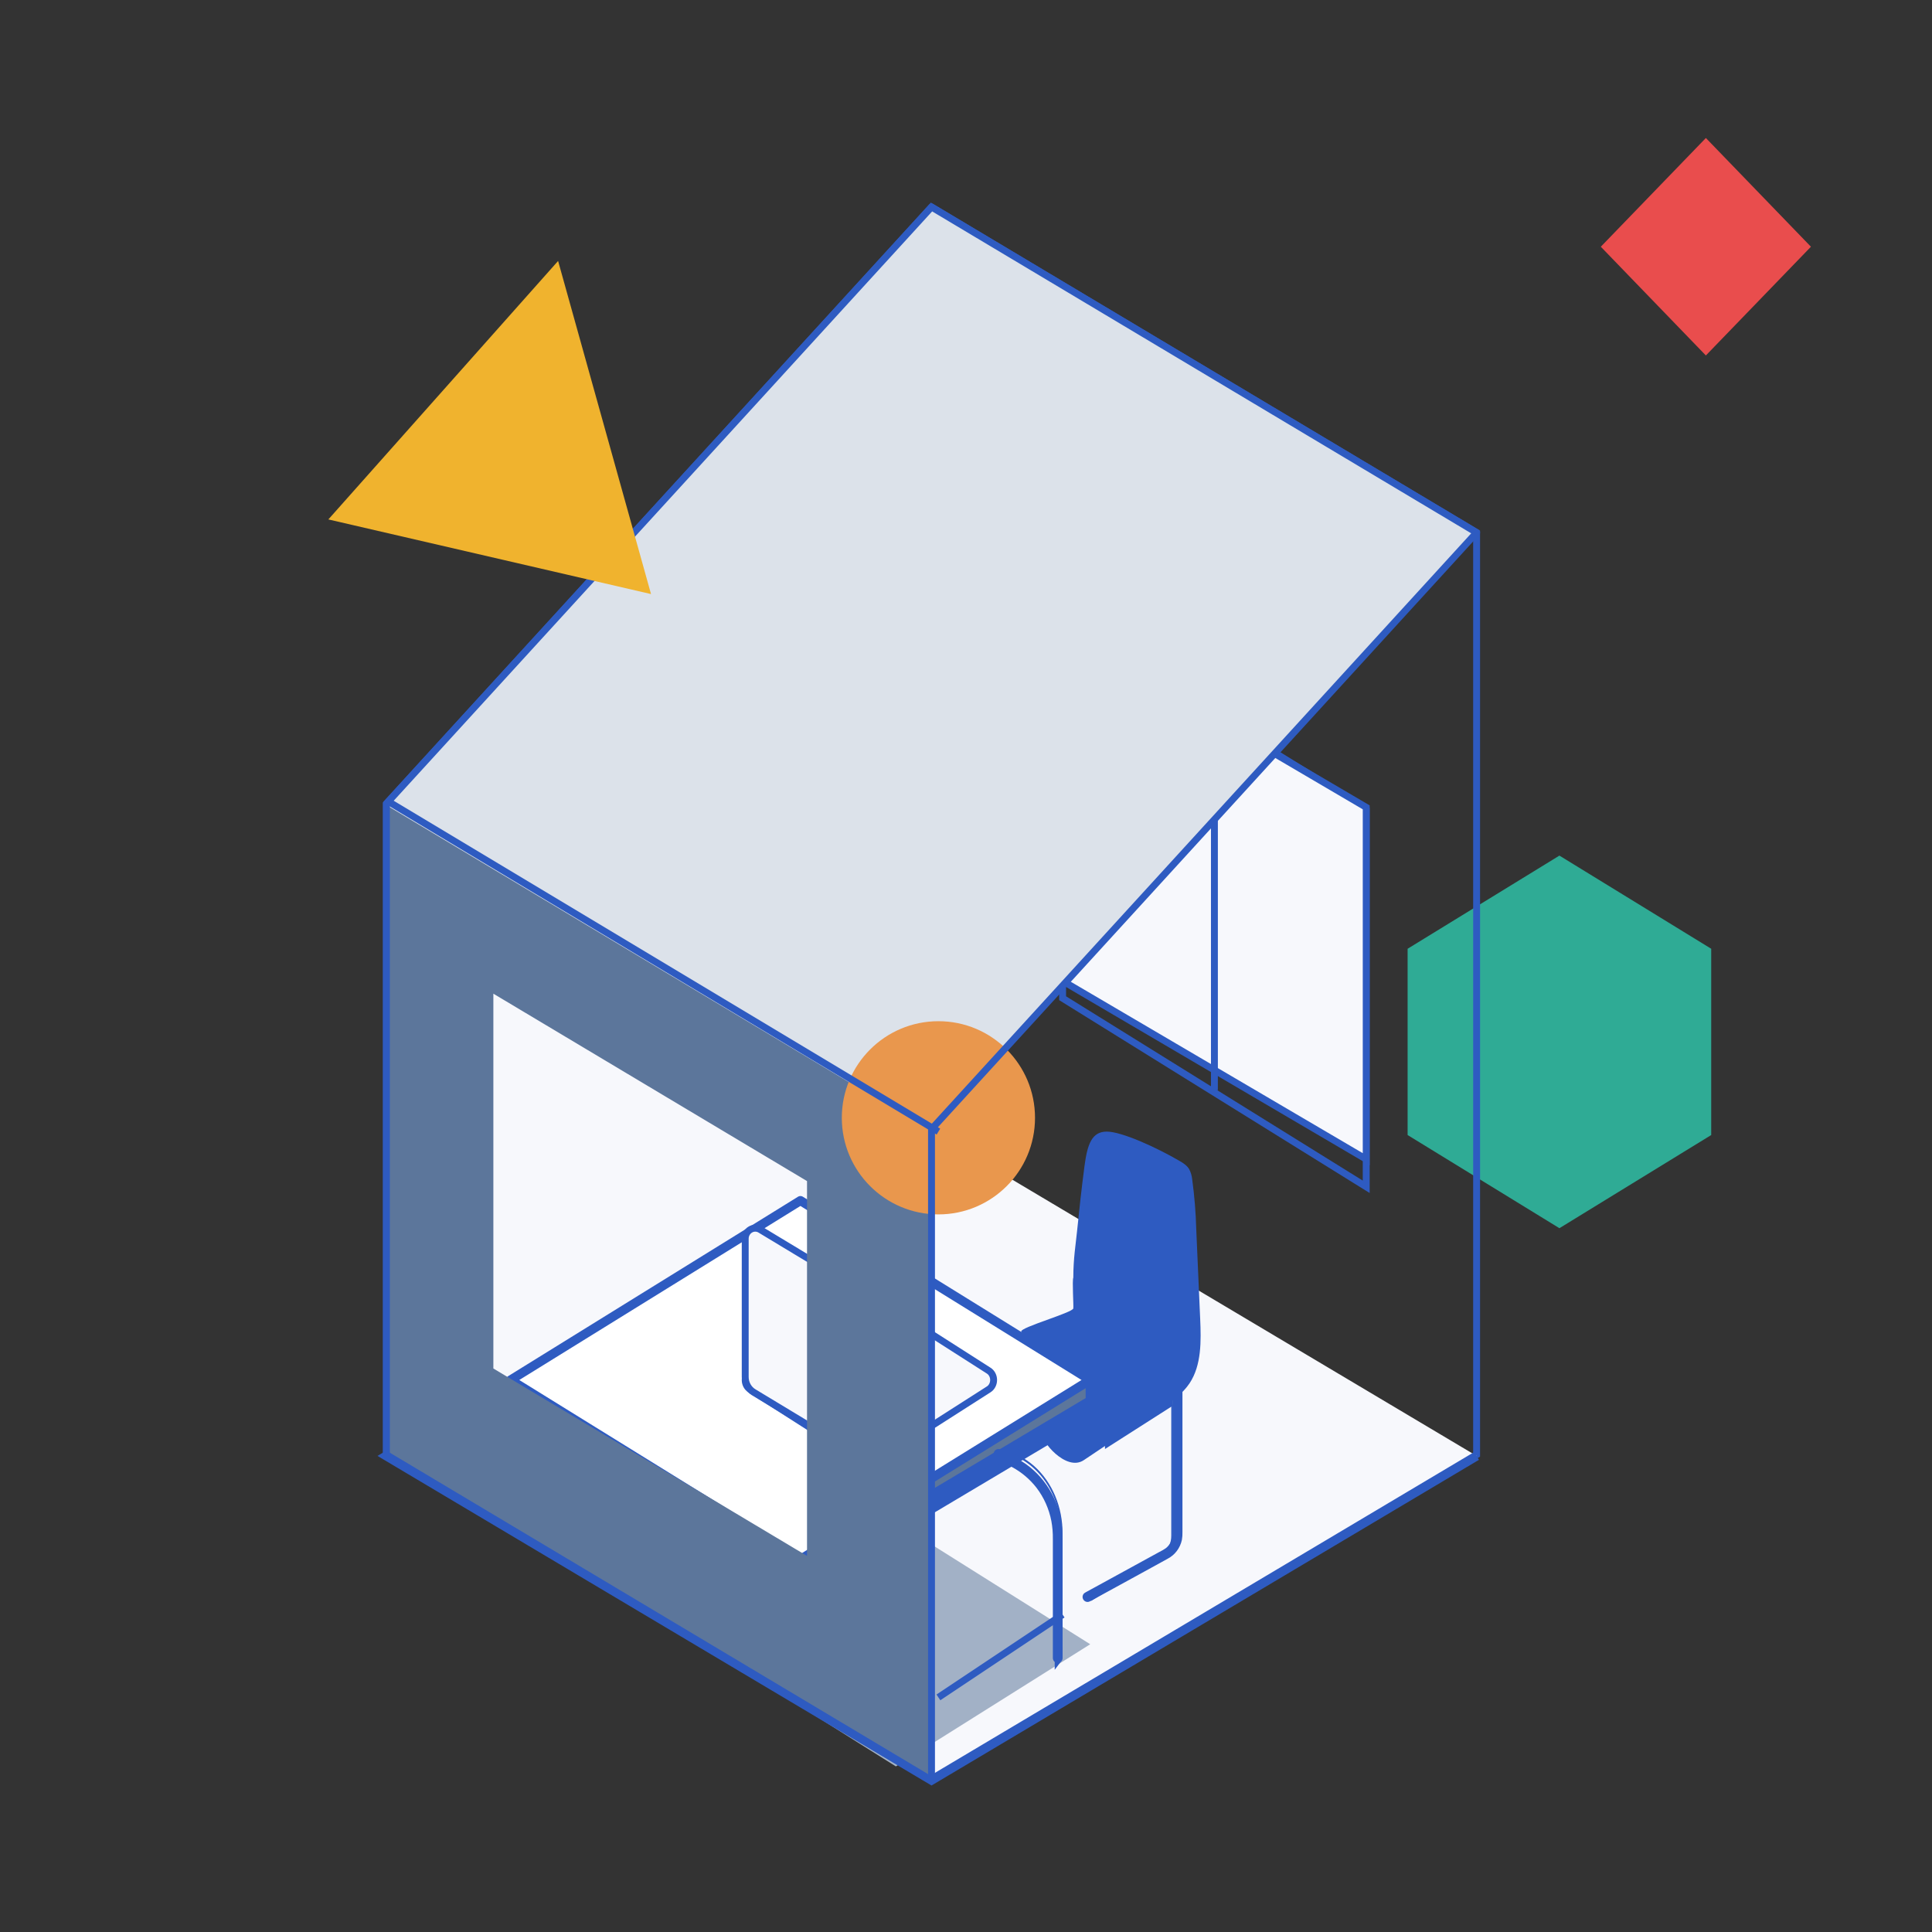 <svg width="140" height="140" viewBox="0 0 140 140" fill="none" xmlns="http://www.w3.org/2000/svg">
<rect x="0" y="0" width="140" height="140" fill="#333333" stroke="none"/>
<g id="business _ idea, thought, out of the box, lightbulb, innovation, box">
<g id="Icon">
<g id="Group">
<path id="Path" d="M124.001 82.249V68.751L113.001 62L102.001 68.751V82.249L113.001 89L124.001 82.249Z" fill="#2FAB95"/>
<path id="Path_2" fill-rule="evenodd" clip-rule="evenodd" d="M107.001 105.411V38.59L67.501 15L28.001 58.232V105.411L67.501 129L107.001 105.411Z" stroke="#2E5BC1" stroke-width="0.5"/>
<path id="Path_3" fill-rule="evenodd" clip-rule="evenodd" d="M99.001 86L77.001 72.334V45L99.001 58.666V86Z" stroke="#2E5BC1" stroke-width="0.5"/>
<path id="Path_4" d="M76.001 70.497L99.001 84V58.503L76.001 45V70.497Z" fill="#F7F8FC"/>
<path id="Path_5" fill-rule="evenodd" clip-rule="evenodd" d="M76.001 70.497L99.001 84V58.503L76.001 45V70.497Z" stroke="#2E5BC1" stroke-width="0.5"/>
<path id="Path_6" d="M88.001 79V53" stroke="#2E5BC1" stroke-width="0.5"/>
<path id="Path_7" d="M28.001 58.232V105.411L68.001 129V15L28.001 58.232Z" fill="#F7F8FC"/>
<path id="Path_8" d="M28.001 105.501L67.501 129L107.001 105.501L67.501 82L28.001 105.501Z" fill="#F7F8FC"/>
<path id="Path_9" d="M76.678 101.117L58.002 90L37.001 102.5L58.002 115L79.001 102.5V101.117H76.678Z" fill="#2E5BC1" stroke="#2E5BC1" stroke-width="0.662"/>
<path id="Path_10" d="M44.001 114.852L64.919 128L79.001 119.148L58.084 106L44.001 114.852Z" fill="#A2B1C6"/>
<path id="Path_11" d="M67.501 82L28.001 105.501L67.501 129L107.001 105.501" stroke="#2E5BC1" stroke-width="0.662"/>
<path id="Path_12" d="M76.678 100.117L58.002 89L37.001 101.5L58.002 114L79.001 101.5V100.117H76.678Z" fill="#5C769B"/>
<path id="Path_13" fill-rule="evenodd" clip-rule="evenodd" d="M76.678 100.117L58.002 89L37.001 101.5L58.002 114L79.001 101.5V100.117H76.678Z" stroke="#2E5BC1" stroke-width="0.662" stroke-linejoin="round"/>
<path id="Path_14" d="M37.001 100L58.002 113L79.001 100L58.002 87L37.001 100Z" fill="white"/>
<path id="Path_15" fill-rule="evenodd" clip-rule="evenodd" d="M37.001 100L58.002 113L79.001 100L58.002 87L37.001 100Z" stroke="#2E5BC1" stroke-width="0.662" stroke-linejoin="round"/>
<path id="Path_16" d="M63.594 94.176C63.227 93.941 62.775 93.941 62.407 94.176L54.353 99.324C54.135 99.463 54.001 99.721 54.001 100C54.001 100.279 54.135 100.537 54.353 100.676L62.407 105.824C62.775 106.059 63.227 106.059 63.594 105.824L71.649 100.676C71.867 100.537 72.001 100.279 72.001 100C72.001 99.721 71.867 99.463 71.649 99.324L63.594 94.176Z" fill="#F7F8FC"/>
<path id="Path_17" fill-rule="evenodd" clip-rule="evenodd" d="M63.594 94.176C63.227 93.941 62.775 93.941 62.407 94.176L54.353 99.324C54.135 99.463 54.001 99.721 54.001 100C54.001 100.279 54.135 100.537 54.353 100.676L62.407 105.824C62.775 106.059 63.227 106.059 63.594 105.824L71.649 100.676C71.867 100.537 72.001 100.279 72.001 100C72.001 99.721 71.867 99.463 71.649 99.324L63.594 94.176Z" stroke="#2E5BC1" stroke-width="0.5"/>
<path id="Path_18" d="M63.389 94.11C63.767 94.338 64.001 94.76 64.001 95.217V105.239C64.001 105.511 63.862 105.762 63.637 105.898C63.412 106.034 63.134 106.034 62.909 105.898L54.613 100.888C54.234 100.659 54 100.236 54.001 99.778V89.76C54.001 89.489 54.14 89.238 54.365 89.102C54.59 88.966 54.867 88.966 55.092 89.102L63.389 94.11Z" fill="#F7F8FC"/>
<path id="Path_19" fill-rule="evenodd" clip-rule="evenodd" d="M63.389 94.11C63.767 94.338 64.001 94.76 64.001 95.217V105.239C64.001 105.511 63.862 105.762 63.637 105.898C63.412 106.034 63.134 106.034 62.909 105.898L54.613 100.888C54.234 100.659 54 100.236 54.001 99.778V89.76C54.001 89.489 54.14 89.238 54.365 89.102C54.59 88.966 54.867 88.966 55.092 89.102L63.389 94.11Z" stroke="#2E5BC1" stroke-width="0.5" stroke-linejoin="round"/>
<path id="Shape" fill-rule="evenodd" clip-rule="evenodd" d="M67.536 15L107.013 38.59L67.536 81.821V128.997L28.06 105.408V58.232L67.536 15ZM35.751 99.167L58.48 112.747V85.586L35.751 72.006V99.167Z" fill="#5C769B"/>
<path id="Path_20" d="M67.501 15L28.001 58.348L67.501 82L107.001 38.654L67.501 15Z" fill="#DCE2EA"/>
<circle id="Oval" cx="68.001" cy="81" r="7" fill="#E9974D"/>
<path id="Path_21" d="M28.001 58L68.001 82" stroke="#2E5BC1" stroke-width="0.5"/>
<path id="Path_22" fill-rule="evenodd" clip-rule="evenodd" d="M67.501 129V81.821L107.001 38.59L67.501 15L28.001 58.232V105.411L67.501 129Z" stroke="#2E5BC1" stroke-width="0.5" stroke-linejoin="round"/>
<path id="Path_23" d="M76.996 119.934V111.402C77.001 111.085 76.991 110.767 76.968 110.451C76.798 108.534 75.859 106.824 74.438 105.844C74.043 105.571 73.627 105.338 73.222 105.088L73.096 105.009C73.025 104.965 72.961 105.091 73.032 105.135L74.102 105.791C74.736 106.174 75.297 106.705 75.749 107.351C76.26 108.093 76.611 108.966 76.774 109.899C76.847 110.348 76.881 110.805 76.875 111.262V119.16V119.893V119.927C76.875 119.967 76.903 120 76.938 120C76.973 120 77.001 119.967 77.001 119.927L76.996 119.934Z" fill="#2E5BC1"/>
<path id="Path (Stroke)" fill-rule="evenodd" clip-rule="evenodd" d="M72.235 105.022C72.329 104.987 72.434 104.993 72.526 105.044L72.529 105.046L72.667 105.124C72.795 105.195 72.927 105.266 73.061 105.338C73.381 105.51 73.711 105.687 74.026 105.882C75.678 106.907 76.766 108.691 76.963 110.687L76.964 110.692C76.99 111.015 77.001 111.34 76.995 111.664V119.313L77.001 119.306V120.149C77.001 120.268 76.943 120.378 76.85 120.445L76.428 121V120.432C76.345 120.364 76.294 120.26 76.294 120.149V111.519C76.3 111.083 76.264 110.647 76.186 110.219C76.014 109.335 75.644 108.508 75.107 107.806C74.629 107.194 74.039 106.692 73.371 106.329L73.369 106.328L72.184 105.676C72.092 105.625 72.027 105.537 72.007 105.433C71.989 105.337 72.012 105.249 72.049 105.184C72.086 105.118 72.148 105.055 72.235 105.022Z" fill="#2E5BC1"/>
<path id="Path_24" d="M68.001 123L77.001 117" stroke="#2E5BC1" stroke-width="0.5"/>
<path id="Path_25" d="M86.164 84.708C86 84.443 85.736 84.276 85.472 84.124C83.792 83.142 81.28 82 80.202 82C79.124 82 78.796 82.898 78.585 84.507C78.374 86.116 78.197 87.722 78.045 89.242C77.96 90.104 77.776 91.192 77.776 92.584C77.686 92.793 77.804 94.585 77.776 94.812C77.737 95.117 73.941 96.183 74.002 96.484C74.001 97.041 79.471 99.418 79.001 101C78.531 102.582 76.676 102.79 75.619 104.004C75.353 104.307 77.237 106.685 78.538 105.806C79.97 104.84 82.742 103.001 84.173 102.035C84.92 101.531 85.687 101.008 86.2 100.238C87.074 98.923 87.039 97.176 86.969 95.564L86.687 89.126C86.656 87.896 86.556 86.67 86.39 85.453C86.364 85.191 86.287 84.937 86.164 84.708Z" fill="#2E5BC1"/>
<path id="Path_26" d="M84.874 97.074V111.271C84.88 111.774 84.682 112.25 84.341 112.556C84.195 112.671 84.043 112.773 83.884 112.861L83.076 113.36L80.755 114.796L79.117 115.809L79.033 115.863C78.96 115.908 79.025 116.035 79.096 115.991L80.302 115.248L82.636 113.804L84.178 112.846C84.578 112.611 84.867 112.179 84.967 111.668C84.994 111.495 85.005 111.319 85 111.143V97.074C85 97.033 84.971 97 84.936 97C84.901 97 84.873 97.033 84.873 97.074H84.874Z" fill="#2E5BC1"/>
<path id="Union" fill-rule="evenodd" clip-rule="evenodd" d="M84.968 97.191C84.968 97.001 85.12 96.83 85.327 96.83C85.41 96.83 85.484 96.858 85.543 96.903H85.546V96.905C85.632 96.972 85.685 97.078 85.685 97.191V111.017C85.691 111.207 85.677 111.398 85.644 111.586L85.643 111.592L85.642 111.598C85.514 112.18 85.141 112.676 84.62 112.948L82.91 113.889L80.318 115.308L78.981 116.038C78.98 116.038 78.98 116.038 78.979 116.038C78.886 116.09 78.778 116.096 78.683 116.06C78.595 116.027 78.533 115.963 78.496 115.898C78.459 115.833 78.435 115.745 78.454 115.65C78.474 115.547 78.538 115.46 78.63 115.409L78.725 115.355L80.545 114.359L83.123 112.947L84.026 112.453L84.032 112.451C84.192 112.372 84.346 112.281 84.493 112.179C84.796 111.935 84.975 111.555 84.97 111.15L84.97 111.147L84.97 97.479H84.968V97.191Z" fill="#2E5BC1"/>
<path id="Path_27" d="M116.001 17.879L123.614 10L131.227 17.879L123.614 25.759L116.001 17.879Z" fill="#E94D4D"/>
<path id="Path_28" d="M40.442 18.91L23.794 37.64L47.176 43.048L40.442 18.91Z" fill="#F0B32E"/>
<path id="Path_29" d="M83.549 97C83.455 97.559 83.355 98.141 83.024 98.618C82.305 99.654 80.656 99.99 80.166 101.134C79.985 101.553 79.995 102.016 80.007 102.465L80.073 105L85.001 101.854" fill="#2E5BC1"/>
<path id="Path_30" d="M116.131 17.549C116.14 17.546 116.146 17.537 116.146 17.527C116.146 17.518 116.14 17.509 116.131 17.506C116.122 17.509 116.116 17.518 116.116 17.527C116.116 17.537 116.122 17.546 116.131 17.549Z" fill="#2E5BC1"/>
</g>
</g>
</g>
</svg>
